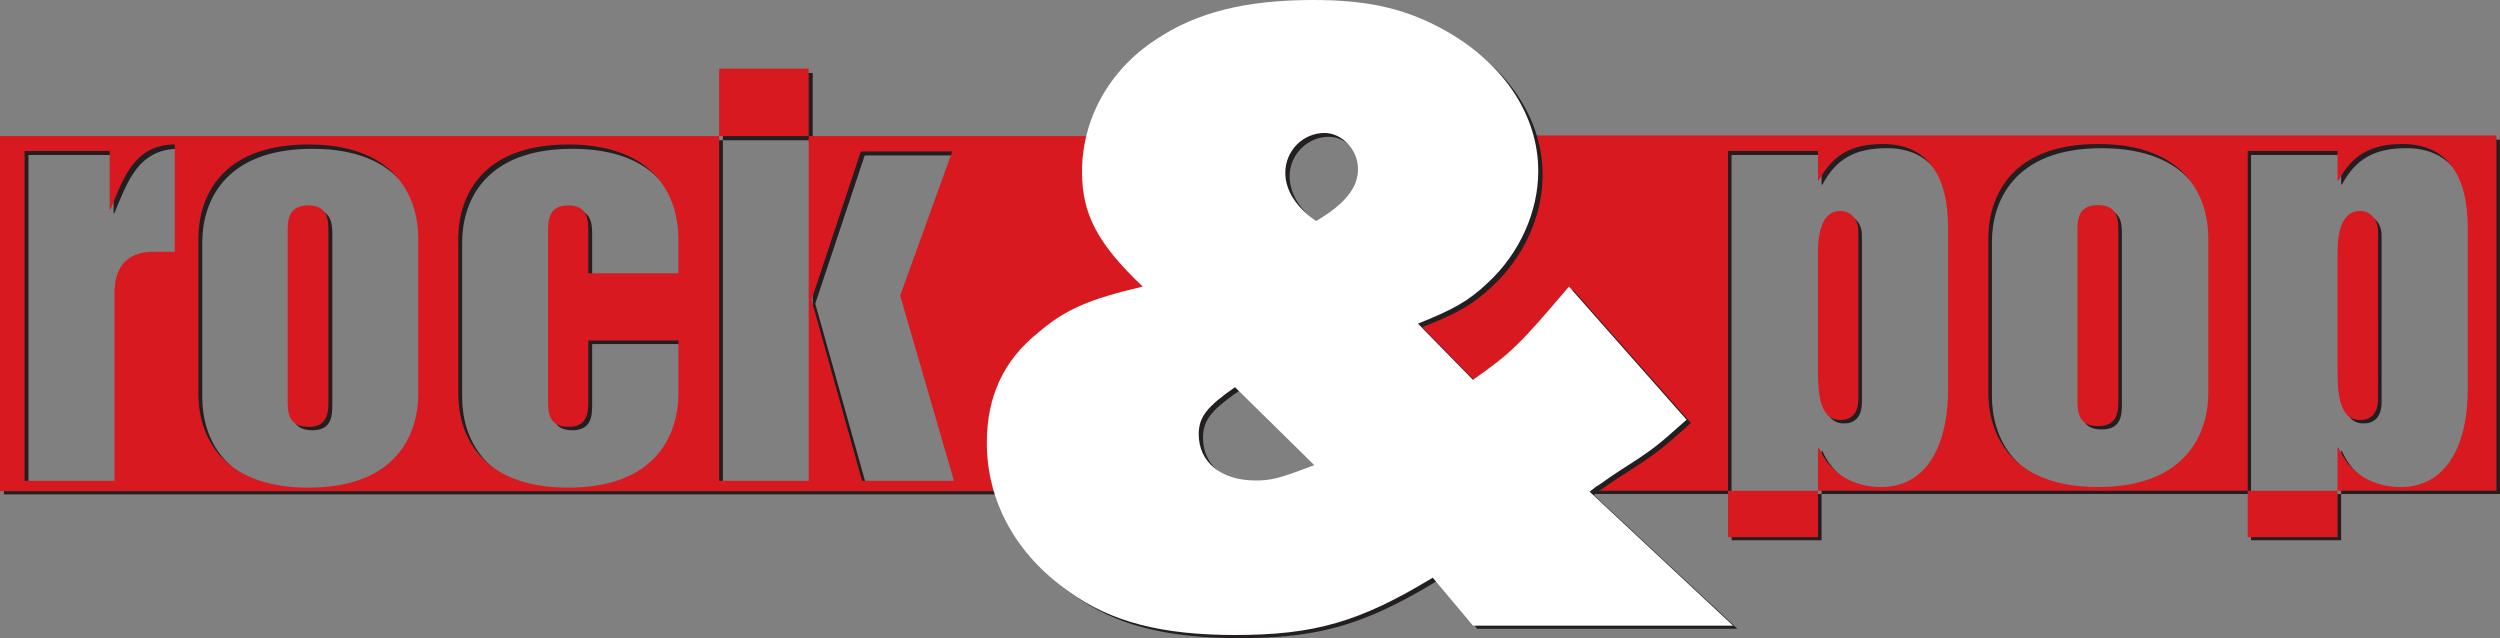 <svg xmlns="http://www.w3.org/2000/svg" width="361.926" height="92.379"><rect width="100%" height="100%" fill="#808080" stroke="none"/><path fill="#231f20" d="M.559 20.309h171.16v51.27H.559v-51.27M4.12 70.074h13.02V43.016c0-3.207 1.254-5.993 5.726-5.993h2.996v-15.48c-5.89 0-7.468 4.937-9.308 9.332h-.114v-8.438H4.121v47.637m25.16-12.566c0 5.59 2.938 13.554 15.953 13.554 12.926 0 15.883-7.964 15.883-13.554V35.094c0-5.563-2.957-13.551-15.883-13.551-13.015 0-15.953 7.988-15.953 13.55v22.415m12.926-23.332c0-1.617 0-3.86 3.027-3.86 2.875 0 2.875 2.243 2.875 3.86v24.207c0 1.687 0 3.906-2.875 3.906-3.027 0-3.027-2.219-3.027-3.906V34.176m24.7 23.332c0 5.59 2.945 13.554 15.952 13.554 12.954 0 15.91-7.964 15.91-13.554v-7.696H85.73v8.57c0 1.688 0 3.907-2.87 3.907-2.958 0-2.958-2.219-2.958-3.906V34.176c0-1.617 0-3.86 2.957-3.86 2.871 0 2.871 2.243 2.871 3.86v5.945h13.04v-5.027c0-5.563-2.957-13.551-15.91-13.551-13.008 0-15.954 7.988-15.954 13.55v22.415m58.453 12.566h13.301l-7.785-26.746 7.547-20.82h-13.238l-7.157 21.449 7.332 26.117m-20.707 0h13.008V10.57h-13.008v59.504m95.336-49.855h161.938v51.293H199.988V20.219m50.692 58h13.027V65.273h.121c1.57 3.637 4.844 5.7 9.043 5.7 6.102 0 9.668-5.297 9.668-14.203V33.523c0-7.605-3.055-12.07-9.379-12.07-4.758 0-7.387 1.66-9.332 5.274h-.121V22.44H250.68v55.78m13.027-41.016c0-2.941.566-6.082 3.262-6.082 1.277 0 2.582.988 2.582 2.942v24.12c0 2.446-1.285 3.118-2.582 3.118-3.262 0-3.262-4.465-3.262-7.739v-16.36m24.664 20.195c0 5.54 2.938 13.575 15.867 13.575 12.989 0 15.973-8.036 15.973-13.575v-22.37c0-5.59-2.984-13.575-15.973-13.575-12.93 0-15.867 7.985-15.867 13.574v22.371m12.902-23.312c0-1.594 0-3.816 2.965-3.816 2.953 0 2.953 2.222 2.953 3.816v24.23c0 1.618 0 3.86-2.953 3.86-2.965 0-2.965-2.242-2.965-3.86v-24.23m24.614 44.133h13.039V65.273h.105c1.574 3.637 4.856 5.7 9.067 5.7 6.109 0 9.675-5.297 9.675-14.203V33.523c0-7.605-3.054-12.07-9.43-12.07-4.702 0-7.355 1.66-9.312 5.274h-.105V22.44h-13.04v55.78m13.04-41.016c0-2.941.582-6.082 3.25-6.082 1.258 0 2.61.988 2.61 2.942v24.12c0 2.446-1.306 3.118-2.61 3.118-3.25 0-3.25-4.465-3.25-7.739v-16.36"/><path fill="#d91920" d="M0 19.703h171.156V71.11H0V19.703m3.563 49.899h13.015V42.477c0-3.23 1.254-6.036 5.707-6.036h3.02V20.914c-5.895 0-7.473 4.98-9.309 9.398h-.117v-8.457H3.563v47.747m25.156-12.586c0 5.59 2.937 13.578 15.957 13.578 12.922 0 15.879-7.989 15.879-13.578v-22.48c0-5.59-2.957-13.622-15.88-13.622-13.019 0-15.956 8.031-15.956 13.621v22.48m12.926-23.398c0-1.617 0-3.887 3.03-3.887 2.872 0 2.872 2.27 2.872 3.887v24.25c0 1.684 0 3.93-2.871 3.93-3.031 0-3.031-2.246-3.031-3.93v-24.25m24.699 23.399c0 5.59 2.945 13.578 15.953 13.578 12.926 0 15.914-7.989 15.914-13.578v-7.72H85.17v8.571c0 1.684 0 3.93-2.874 3.93-2.957 0-2.957-2.246-2.957-3.93v-24.25c0-1.617 0-3.887 2.957-3.887 2.875 0 2.875 2.27 2.875 3.887v5.946H98.21v-5.028c0-5.59-2.988-13.62-15.914-13.62-13.008 0-15.953 8.03-15.953 13.62v22.48M124.8 69.603h13.3l-7.785-26.809 7.543-20.871H124.62l-7.137 21.476 7.317 26.204m-20.688 0h12.965V9.942h-12.965v59.66m95.361-49.992H361.41v51.43H199.473V19.61m50.691 58.163h13.027V64.805h.121c1.57 3.632 4.844 5.699 9.063 5.699 6.078 0 9.648-5.297 9.648-14.25v-23.29c0-7.628-3.054-12.116-9.378-12.116-4.758 0-7.387 1.683-9.333 5.293h-.12v-4.286h-13.028v55.918m13.027-41.109c0-2.937.543-6.125 3.262-6.125 1.258 0 2.582.984 2.582 2.938V57.69c0 2.422-1.285 3.118-2.582 3.118-3.262 0-3.262-4.489-3.262-7.762V36.664m24.664 20.215c0 5.59 2.938 13.625 15.868 13.625 12.988 0 15.972-8.035 15.972-13.625V34.465c0-5.606-2.984-13.617-15.972-13.617-12.93 0-15.868 8.011-15.868 13.617v22.414m12.903-23.356c0-1.613 0-3.836 2.965-3.836 2.953 0 2.953 2.223 2.953 3.836v24.301c0 1.617 0 3.86-2.953 3.86-2.965 0-2.965-2.243-2.965-3.86v-24.3m24.64 44.25h13.008v-12.97h.14c1.571 3.633 4.825 5.7 9.036 5.7 6.11 0 9.676-5.297 9.676-14.25v-23.29c0-7.628-3.055-12.116-9.43-12.116-4.707 0-7.355 1.683-9.281 5.293h-.14v-4.286h-13.009v55.918m13.008-41.109c0-2.937.567-6.125 3.285-6.125 1.223 0 2.579.984 2.579 2.938V57.69c0 2.422-1.286 3.118-2.579 3.118-3.285 0-3.285-4.489-3.285-7.762V36.664"/><path fill="#231f20" d="M213.879 91.035h37.652L230.75 71.668c.941-.676.383-.406 1.484-1.078a52.712 52.712 0 0 1 2.942-1.973c5-3.234 5.27-3.523 9.62-7.379L227.77 42.004c-7.27 8.55-8.258 9.492-13.891 13.512l-7.969-8.149c5.098-2.039 7.274-3.226 10.098-5.902 4.625-4.242 7.316-10.278 7.316-16.156 0-7.872-4.758-15.23-12.988-20.055C204.52 1.93 199.023.586 190.766.586c-9.735 0-16.899 1.746-22.82 5.742-6.774 4.399-10.676 11.488-10.676 19.094 0 6.172 2.308 10.457 8.789 16.582-7.848 1.844-11.22 3.324-15.16 6.664-4.989 4.039-7.41 9.246-7.41 15.934 0 8.414 4.175 16.132 11.894 21.496 6.058 4.398 13.488 6.28 24.031 6.28 11.484 0 18.086-1.882 28.633-8.276l5.832 6.933m-22.98-23.222c-5.137 1.972-6.212 2.238-8.524 2.238-4.984 0-8.21-2.664-8.21-6.66 0-2.536 1.187-4.02 5.25-6.82l11.483 11.242m.27-35.274c-2.82-1.887-4.465-4.422-4.465-6.984 0-3.18 2.559-5.743 5.68-5.743 2.531 0 4.847 2.426 4.847 5.227 0 2.7-1.906 5.074-6.062 7.5"/><path fill="#fff" d="M213.25 90.582h37.652l-20.78-19.406c.94-.653.382-.403 1.483-1.055.942-.672 1.887-1.348 2.942-2.02 5-3.187 5.27-3.48 9.621-7.335l-17.027-19.278c-7.27 8.551-8.258 9.496-13.891 13.508l-7.969-8.144c5.102-2.043 7.278-3.23 10.098-5.903 4.625-4.261 7.316-10.3 7.316-16.199 0-7.871-4.758-15.258-12.988-20.055C203.891 1.348 198.398 0 190.141 0c-9.739 0-16.899 1.754-22.825 5.742-6.773 4.422-10.675 11.535-10.675 19.145 0 6.144 2.308 10.457 8.793 16.601-7.852 1.84-11.223 3.32-15.164 6.688-4.989 4.015-7.407 9.222-7.407 15.93 0 8.417 4.172 16.156 11.89 21.542 6.063 4.395 13.49 6.282 24.036 6.282 11.48 0 18.082-1.887 28.629-8.301l5.832 6.953m-22.98-23.246c-5.137 1.953-6.211 2.223-8.52 2.223-4.988 0-8.21-2.672-8.21-6.684 0-2.516 1.187-3.996 5.25-6.824l11.48 11.285m.27-35.34c-2.821-1.906-4.466-4.414-4.466-6.976 0-3.207 2.563-5.77 5.68-5.77 2.531 0 4.848 2.426 4.848 5.23 0 2.696-1.907 5.07-6.063 7.516"/></svg>
